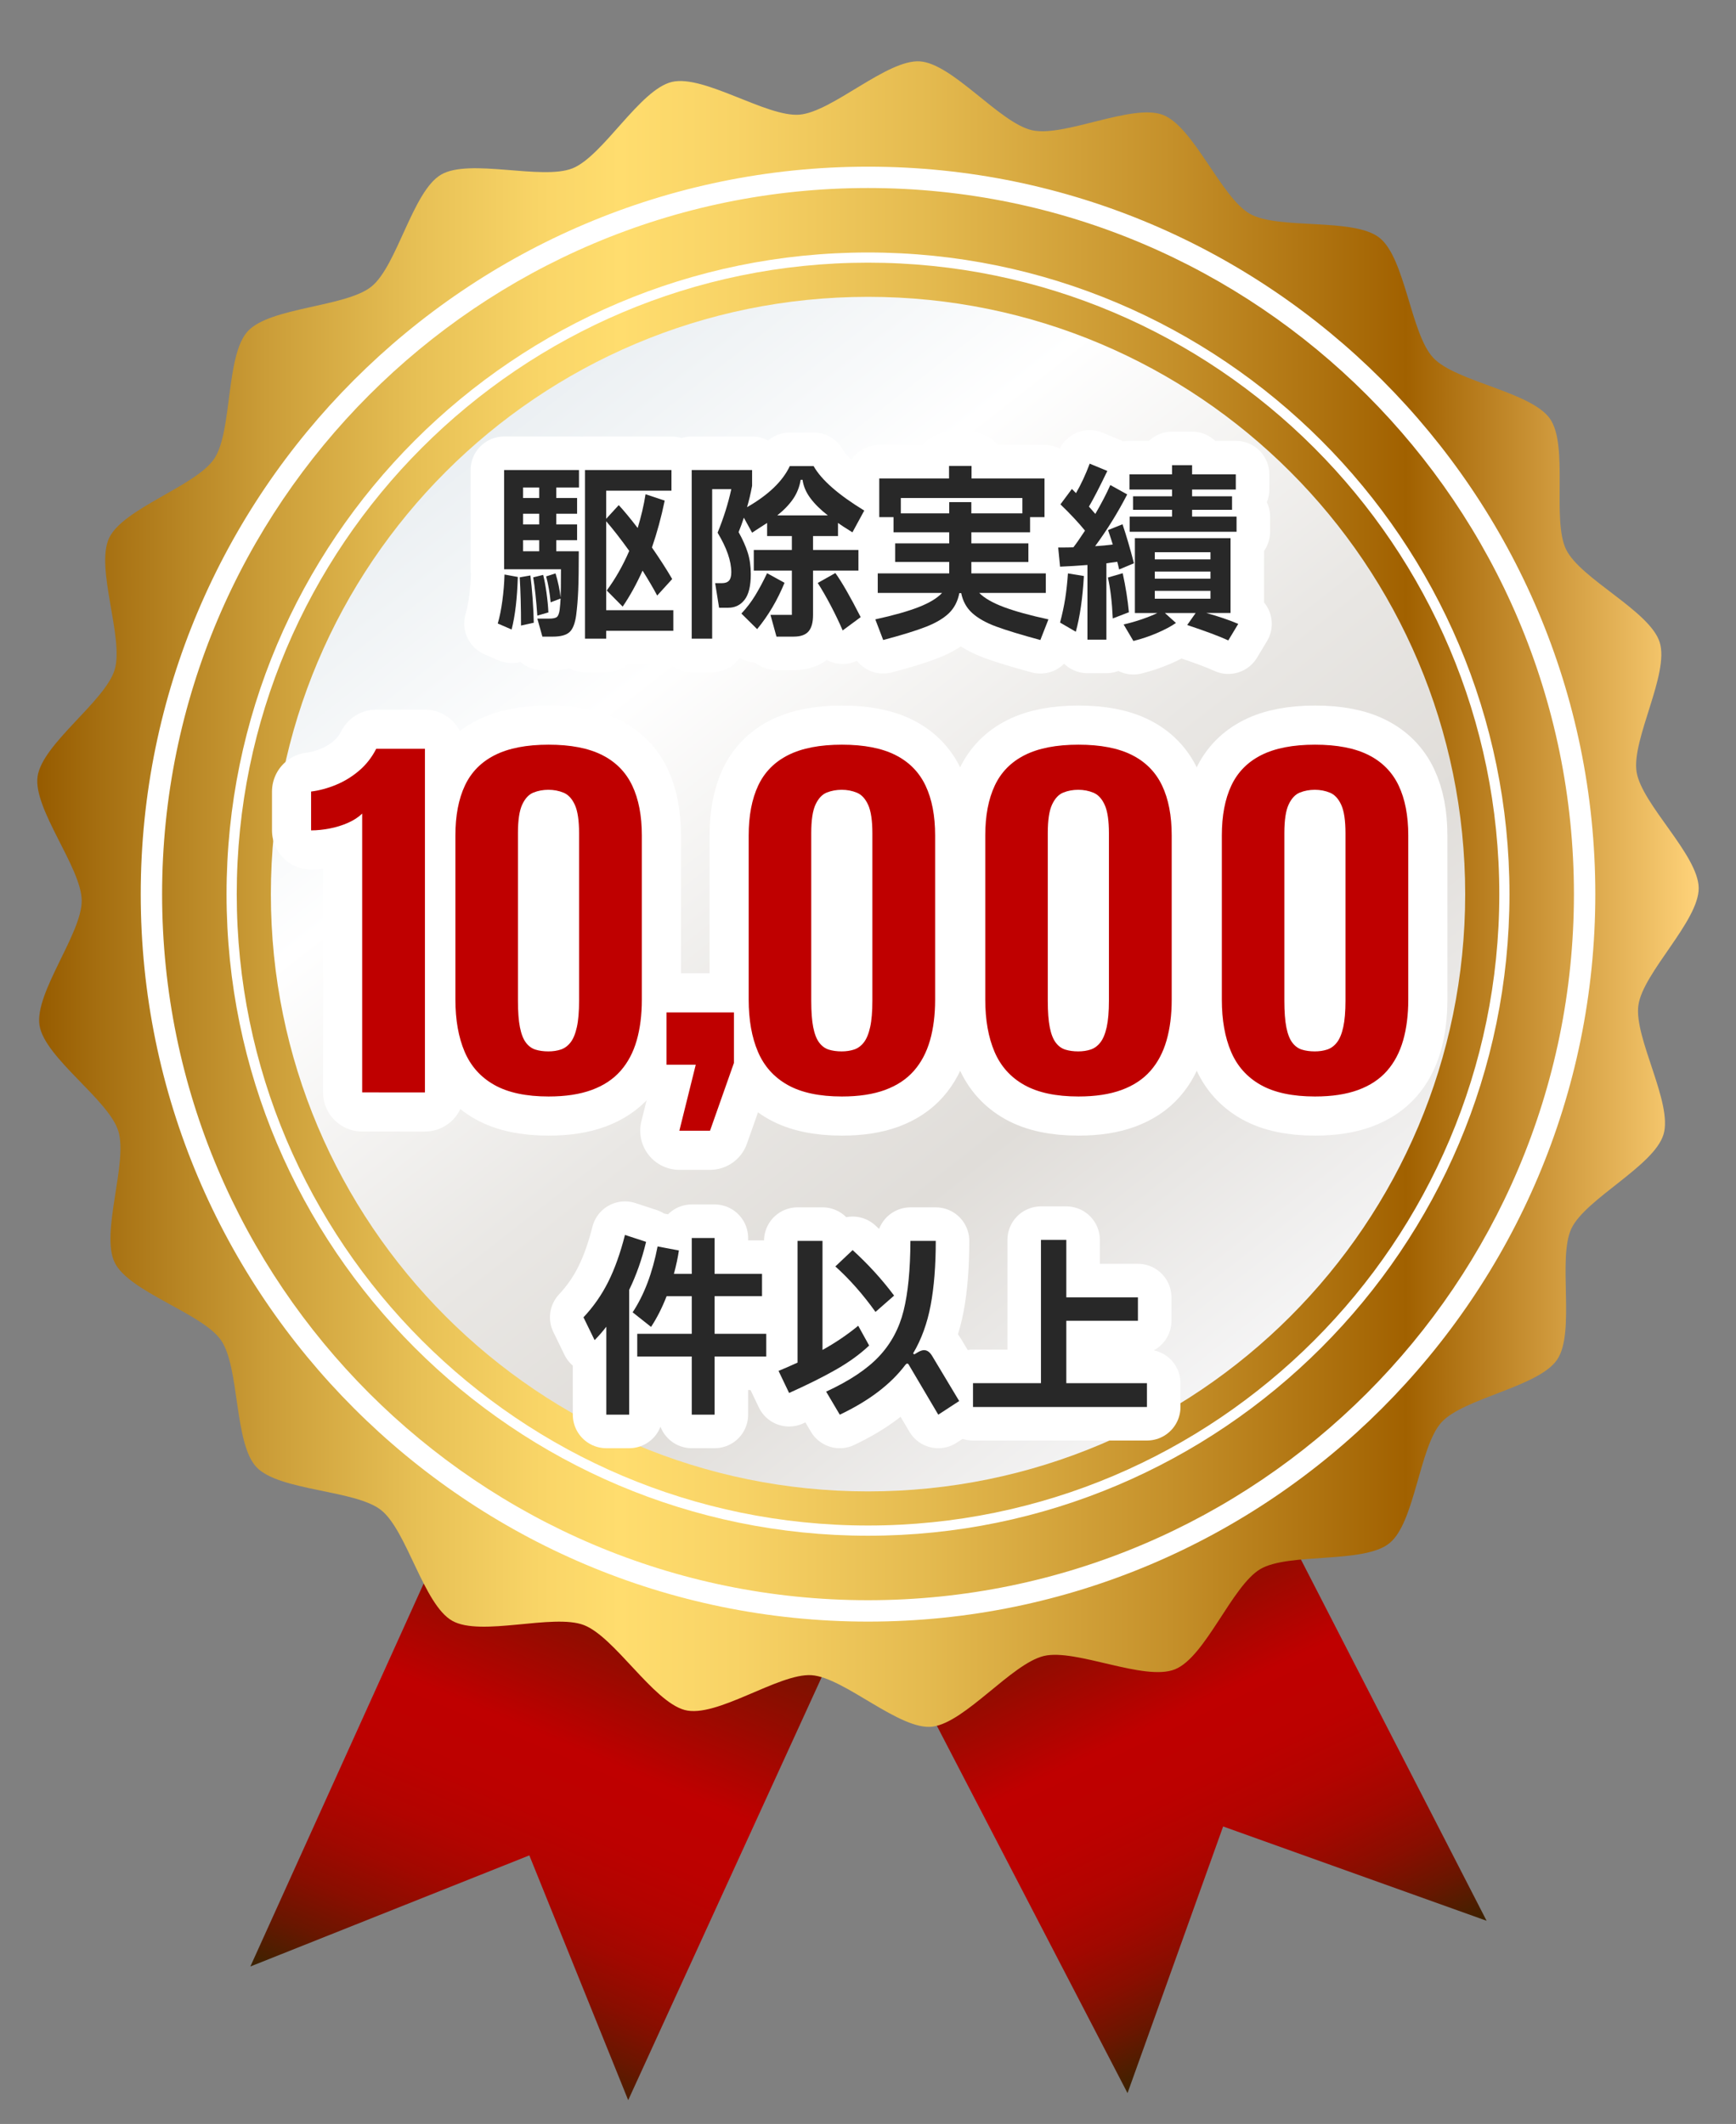 <?xml version="1.0" encoding="utf-8"?>
<!-- Generator: Adobe Illustrator 12.0.0, SVG Export Plug-In . SVG Version: 6.00 Build 51448)  -->
<!DOCTYPE svg PUBLIC "-//W3C//DTD SVG 1.1//EN" "http://www.w3.org/Graphics/SVG/1.1/DTD/svg11.dtd">
<svg  version="1.1" id="レイヤー_1" xmlns="http://www.w3.org/2000/svg" xmlns:xlink="http://www.w3.org/1999/xlink" width="155.333" height="190"
	 viewBox="0 0 155.333 190" overflow="visible" enable-background="new 0 0 155.333 190" xml:space="preserve">
<rect x="0" y="0" width="155.333" height="190" fill="#808080" stroke="none"/>
<g>
	<g>
		
			<linearGradient id="XMLID_5_" gradientUnits="userSpaceOnUse" x1="293.295" y1="81.748" x2="351.065" y2="81.748" gradientTransform="matrix(-0.386 0.922 -0.922 -0.386 250.707 -109.081)">
			<stop  offset="0" style="stop-color:#3B2300"/>
			<stop  offset="0.348" style="stop-color:#960B00"/>
			<stop  offset="0.497" style="stop-color:#BF0000"/>
			<stop  offset="0.604" style="stop-color:#BC0100"/>
			<stop  offset="0.691" style="stop-color:#B20400"/>
			<stop  offset="0.769" style="stop-color:#A10800"/>
			<stop  offset="0.844" style="stop-color:#890E00"/>
			<stop  offset="0.915" style="stop-color:#6A1600"/>
			<stop  offset="0.984" style="stop-color:#452000"/>
			<stop  offset="1" style="stop-color:#3B2300"/>
		</linearGradient>
		<polygon fill="url(#XMLID_5_)" points="79.414,137.155 45.832,124.152 22.401,175.914 47.364,165.975 56.21,187.872 		"/>
		
			<linearGradient id="XMLID_6_" gradientUnits="userSpaceOnUse" x1="151.681" y1="147.596" x2="208.657" y2="147.596" gradientTransform="matrix(0.433 0.901 -0.901 0.433 158.902 -72.063)">
			<stop  offset="0" style="stop-color:#3B2300"/>
			<stop  offset="0.348" style="stop-color:#960B00"/>
			<stop  offset="0.497" style="stop-color:#BF0000"/>
			<stop  offset="0.604" style="stop-color:#BC0100"/>
			<stop  offset="0.691" style="stop-color:#B20400"/>
			<stop  offset="0.769" style="stop-color:#A10800"/>
			<stop  offset="0.844" style="stop-color:#890E00"/>
			<stop  offset="0.915" style="stop-color:#6A1600"/>
			<stop  offset="0.984" style="stop-color:#452000"/>
			<stop  offset="1" style="stop-color:#3B2300"/>
		</linearGradient>
		<polygon fill="url(#XMLID_6_)" points="107.446,122.079 74.626,136.654 100.888,187.241 109.443,163.388 133.017,171.824 		"/>
		<linearGradient id="XMLID_7_" gradientUnits="userSpaceOnUse" x1="3.337" y1="79.983" x2="151.995" y2="79.983">
			<stop  offset="0" style="stop-color:#965B00"/>
			<stop  offset="0.034" style="stop-color:#A46D0F"/>
			<stop  offset="0.138" style="stop-color:#CB9D38"/>
			<stop  offset="0.229" style="stop-color:#E7C055"/>
			<stop  offset="0.303" style="stop-color:#F9D567"/>
			<stop  offset="0.351" style="stop-color:#FFDD6E"/>
			<stop  offset="0.42" style="stop-color:#F8D366"/>
			<stop  offset="0.536" style="stop-color:#E4BA4F"/>
			<stop  offset="0.682" style="stop-color:#C5902A"/>
			<stop  offset="0.824" style="stop-color:#A16100"/>
			<stop  offset="0.957" style="stop-color:#E7B65B"/>
			<stop  offset="1" style="stop-color:#FFD37A"/>
		</linearGradient>
		<path fill="url(#XMLID_7_)" d="M128.985,127.23c-1.988,2.177-2.371,8.97-4.66,10.818c-2.289,1.862-9.012,0.821-11.553,2.314
			c-2.539,1.498-4.906,7.87-7.64,8.968c-2.733,1.102-8.856-1.871-11.723-1.196c-2.866,0.681-7.026,5.922-9.946,6.321
			c-2.917,0.401-7.907-4.4-10.849-4.601c-2.936-0.196-8.528,3.895-11.365,3.11c-2.835-0.787-6.26-6.537-9.01-7.594
			c-2.751-1.05-9.213,1.071-11.777-0.382c-2.562-1.451-4.055-8.094-6.373-9.91c-2.315-1.816-9.119-1.694-11.142-3.835
			c-2.019-2.145-1.49-8.928-3.169-11.352c-1.676-2.418-8.213-4.303-9.514-6.944c-1.296-2.649,1.208-8.974,0.317-11.785
			c-0.889-2.809-6.582-6.533-7.046-9.441c-0.458-2.908,3.8-8.219,3.776-11.161c-0.023-2.948-4.36-8.184-3.948-11.101
			c0.417-2.921,6.052-6.733,6.9-9.557c0.843-2.823-1.757-9.103-0.501-11.771c1.256-2.664,7.766-4.646,9.406-7.094
			c1.641-2.448,1.007-9.222,2.995-11.399c1.985-2.175,8.788-2.153,11.079-4.008c2.29-1.854,3.68-8.515,6.22-10.005
			c2.54-1.494,9.035,0.527,11.769-0.568c2.733-1.1,6.024-7.055,8.894-7.729c2.866-0.675,8.475,3.172,11.411,2.929
			c2.936-0.246,7.839-4.961,10.775-4.767c2.939,0.197,7.168,5.534,10.043,6.162c2.877,0.64,8.952-2.424,11.703-1.374
			c2.749,1.055,5.216,7.398,7.779,8.85c2.561,1.45,9.268,0.315,11.59,2.136c2.314,1.814,2.801,8.604,4.822,10.747
			c2.019,2.148,8.764,3.034,10.445,5.455c1.678,2.421,0.146,9.049,1.439,11.693c1.3,2.643,7.483,5.486,8.371,8.291
			c0.893,2.805-2.527,8.691-2.066,11.602c0.461,2.901,5.534,7.44,5.557,10.389c0.023,2.945-4.977,7.557-5.394,10.476
			c-0.42,2.912,3.094,8.745,2.247,11.562c-0.846,2.825-6.982,5.757-8.243,8.422c-1.257,2.665,0.377,9.261-1.265,11.711
			C137.704,124.064,130.971,125.056,128.985,127.23z"/>
		<linearGradient id="XMLID_8_" gradientUnits="userSpaceOnUse" x1="41.563" y1="33.77" x2="113.338" y2="125.641">
			<stop  offset="0.006" style="stop-color:#E8EDF0"/>
			<stop  offset="0.267" style="stop-color:#FFFFFF"/>
			<stop  offset="0.544" style="stop-color:#E9E7E4"/>
			<stop  offset="0.715" style="stop-color:#E0DDD9"/>
			<stop  offset="1" style="stop-color:#F8F8F9"/>
		</linearGradient>
		<path fill="url(#XMLID_8_)" d="M131.101,79.986c0,29.507-23.922,53.428-53.433,53.428c-29.51,0-53.432-23.921-53.432-53.428
			c0-29.513,23.921-53.432,53.432-53.432C107.179,26.555,131.101,50.474,131.101,79.986z"/>
		<g>
			<path fill="#FFFFFF" d="M77.667,137.38c-31.648,0-57.396-25.745-57.396-57.394c0-31.655,25.748-57.4,57.396-57.4
				c31.649,0,57.397,25.745,57.397,57.4C135.064,111.635,109.316,137.38,77.667,137.38z M77.667,23.497
				c-31.146,0-56.483,25.343-56.483,56.489c0,31.145,25.337,56.479,56.483,56.479s56.486-25.335,56.486-56.479
				C134.153,48.84,108.813,23.497,77.667,23.497z"/>
		</g>
		<g>
			<path fill="#FFFFFF" d="M77.667,145.061c-35.882,0-65.075-29.189-65.075-65.074c0-35.884,29.193-65.077,65.075-65.077
				c35.884,0,65.078,29.193,65.078,65.077C142.745,115.871,113.552,145.061,77.667,145.061z M77.667,16.819
				c-34.827,0-63.162,28.34-63.162,63.167c0,34.826,28.335,63.161,63.162,63.161c34.829,0,63.164-28.335,63.164-63.161
				C140.831,45.159,112.496,16.819,77.667,16.819z"/>
		</g>
	</g>
	<g>
		<g>
			<g>
				<path fill="#BF0000" stroke="#FFFFFF" stroke-width="7" stroke-linecap="round" stroke-linejoin="round" d="M32.406,97.721
					v-24.94c-0.336,0.326-0.762,0.603-1.279,0.83c-0.517,0.227-1.065,0.396-1.645,0.506c-0.58,0.11-1.128,0.166-1.645,0.166v-3.475
					c0.74-0.093,1.484-0.294,2.232-0.603c0.747-0.309,1.435-0.73,2.064-1.266s1.139-1.188,1.53-1.956h4.359v30.738H32.406z"/>
				<path fill="#BF0000" stroke="#FFFFFF" stroke-width="7" stroke-linecap="round" stroke-linejoin="round" d="M49.09,98.087
					c-2.012,0-3.629-0.344-4.852-1.03s-2.11-1.676-2.662-2.969c-0.552-1.292-0.828-2.847-0.828-4.663V74.737
					c0-1.77,0.283-3.257,0.849-4.462c0.565-1.205,1.463-2.116,2.693-2.733s2.829-0.926,4.799-0.926c1.97,0,3.566,0.309,4.789,0.926
					s2.12,1.528,2.693,2.733c0.573,1.205,0.859,2.692,0.859,4.462v14.688c0,1.362-0.154,2.579-0.461,3.65
					c-0.308,1.072-0.79,1.98-1.446,2.724c-0.657,0.746-1.516,1.313-2.578,1.703C51.884,97.892,50.599,98.087,49.09,98.087z
					 M49.069,94.053c0.405,0,0.775-0.055,1.111-0.166c0.335-0.11,0.625-0.323,0.87-0.637s0.433-0.771,0.566-1.371
					s0.199-1.388,0.199-2.367V74.545c0-1.141-0.126-1.988-0.377-2.541c-0.251-0.553-0.587-0.917-1.006-1.091
					s-0.873-0.262-1.362-0.262c-0.475,0-0.918,0.082-1.331,0.245s-0.748,0.518-1.006,1.065c-0.259,0.547-0.388,1.403-0.388,2.567
					v14.984c0,0.99,0.059,1.785,0.178,2.384s0.297,1.057,0.535,1.371c0.237,0.314,0.524,0.524,0.859,0.628
					C48.251,94,48.636,94.053,49.069,94.053z"/>
				<path fill="#BF0000" stroke="#FFFFFF" stroke-width="7" stroke-linecap="round" stroke-linejoin="round" d="M60.787,101.149
					l1.467-5.903h-2.62v-4.681h6.036v4.523l-2.138,6.061H60.787z"/>
				<path fill="#BF0000" stroke="#FFFFFF" stroke-width="7" stroke-linecap="round" stroke-linejoin="round" d="M75.333,98.087
					c-2.012,0-3.629-0.344-4.852-1.03s-2.11-1.676-2.662-2.969c-0.552-1.292-0.828-2.847-0.828-4.663V74.737
					c0-1.77,0.283-3.257,0.849-4.462c0.565-1.205,1.463-2.116,2.693-2.733s2.829-0.926,4.799-0.926c1.97,0,3.566,0.309,4.789,0.926
					s2.12,1.528,2.693,2.733c0.572,1.205,0.859,2.692,0.859,4.462v14.688c0,1.362-0.154,2.579-0.461,3.65
					c-0.309,1.072-0.79,1.98-1.446,2.724c-0.657,0.746-1.517,1.313-2.577,1.703C78.128,97.892,76.842,98.087,75.333,98.087z
					 M75.312,94.053c0.405,0,0.775-0.055,1.111-0.166c0.335-0.11,0.625-0.323,0.87-0.637s0.433-0.771,0.566-1.371
					s0.199-1.388,0.199-2.367V74.545c0-1.141-0.126-1.988-0.377-2.541c-0.251-0.553-0.587-0.917-1.006-1.091
					s-0.873-0.262-1.362-0.262c-0.475,0-0.918,0.082-1.331,0.245s-0.748,0.518-1.006,1.065c-0.259,0.547-0.388,1.403-0.388,2.567
					v14.984c0,0.99,0.059,1.785,0.178,2.384s0.297,1.057,0.535,1.371c0.237,0.314,0.524,0.524,0.859,0.628
					C74.495,94,74.879,94.053,75.312,94.053z"/>
				<path fill="#BF0000" stroke="#FFFFFF" stroke-width="7" stroke-linecap="round" stroke-linejoin="round" d="M96.501,98.087
					c-2.012,0-3.629-0.344-4.852-1.03s-2.11-1.676-2.662-2.969c-0.552-1.292-0.828-2.847-0.828-4.663V74.737
					c0-1.77,0.283-3.257,0.85-4.462c0.564-1.205,1.463-2.116,2.692-2.733s2.829-0.926,4.8-0.926c1.969,0,3.565,0.309,4.788,0.926
					s2.12,1.528,2.693,2.733s0.859,2.692,0.859,4.462v14.688c0,1.362-0.153,2.579-0.462,3.65c-0.307,1.072-0.789,1.98-1.445,2.724
					c-0.656,0.746-1.516,1.313-2.578,1.703C99.295,97.892,98.009,98.087,96.501,98.087z M96.479,94.053
					c0.405,0,0.775-0.055,1.111-0.166c0.334-0.11,0.625-0.323,0.869-0.637s0.434-0.771,0.566-1.371s0.199-1.388,0.199-2.367V74.545
					c0-1.141-0.127-1.988-0.378-2.541c-0.251-0.553-0.587-0.917-1.006-1.091s-0.873-0.262-1.362-0.262
					c-0.475,0-0.918,0.082-1.33,0.245s-0.748,0.518-1.006,1.065c-0.26,0.547-0.389,1.403-0.389,2.567v14.984
					c0,0.99,0.06,1.785,0.178,2.384c0.119,0.6,0.297,1.057,0.535,1.371c0.237,0.314,0.523,0.524,0.859,0.628
					C95.662,94,96.046,94.053,96.479,94.053z"/>
				<path fill="#BF0000" stroke="#FFFFFF" stroke-width="7" stroke-linecap="round" stroke-linejoin="round" d="M117.667,98.087
					c-2.012,0-3.629-0.344-4.852-1.03s-2.109-1.676-2.661-2.969c-0.552-1.292-0.827-2.847-0.827-4.663V74.737
					c0-1.77,0.282-3.257,0.848-4.462c0.566-1.205,1.464-2.116,2.693-2.733s2.829-0.926,4.799-0.926c1.971,0,3.566,0.309,4.789,0.926
					s2.12,1.528,2.693,2.733c0.572,1.205,0.859,2.692,0.859,4.462v14.688c0,1.362-0.154,2.579-0.461,3.65
					c-0.309,1.072-0.79,1.98-1.446,2.724c-0.657,0.746-1.517,1.313-2.577,1.703C120.462,97.892,119.177,98.087,117.667,98.087z
					 M117.646,94.053c0.405,0,0.775-0.055,1.11-0.166c0.336-0.11,0.625-0.323,0.87-0.637s0.433-0.771,0.565-1.371
					s0.199-1.388,0.199-2.367V74.545c0-1.141-0.125-1.988-0.377-2.541c-0.252-0.553-0.587-0.917-1.006-1.091
					s-0.873-0.262-1.362-0.262c-0.476,0-0.919,0.082-1.331,0.245s-0.747,0.518-1.006,1.065c-0.258,0.547-0.387,1.403-0.387,2.567
					v14.984c0,0.99,0.059,1.785,0.178,2.384c0.118,0.6,0.297,1.057,0.534,1.371s0.524,0.524,0.859,0.628
					C116.829,94,117.214,94.053,117.646,94.053z"/>
			</g>
		</g>
	</g>
	<g>
		<g>
			<g>
				<path fill="#BF0000" d="M32.406,97.721v-24.94c-0.336,0.326-0.762,0.603-1.279,0.83c-0.517,0.227-1.065,0.396-1.645,0.506
					c-0.58,0.11-1.128,0.166-1.645,0.166v-3.475c0.74-0.093,1.484-0.294,2.232-0.603c0.747-0.309,1.435-0.73,2.064-1.266
					s1.139-1.188,1.53-1.956h4.359v30.738H32.406z"/>
				<path fill="#BF0000" d="M49.09,98.087c-2.012,0-3.629-0.344-4.852-1.03s-2.11-1.676-2.662-2.969
					c-0.552-1.292-0.828-2.847-0.828-4.663V74.737c0-1.77,0.283-3.257,0.849-4.462c0.565-1.205,1.463-2.116,2.693-2.733
					s2.829-0.926,4.799-0.926c1.97,0,3.566,0.309,4.789,0.926s2.12,1.528,2.693,2.733c0.573,1.205,0.859,2.692,0.859,4.462v14.688
					c0,1.362-0.154,2.579-0.461,3.65c-0.308,1.072-0.79,1.98-1.446,2.724c-0.657,0.746-1.516,1.313-2.578,1.703
					C51.884,97.892,50.599,98.087,49.09,98.087z M49.069,94.053c0.405,0,0.775-0.055,1.111-0.166c0.335-0.11,0.625-0.323,0.87-0.637
					s0.433-0.771,0.566-1.371s0.199-1.388,0.199-2.367V74.545c0-1.141-0.126-1.988-0.377-2.541
					c-0.251-0.553-0.587-0.917-1.006-1.091s-0.873-0.262-1.362-0.262c-0.475,0-0.918,0.082-1.331,0.245s-0.748,0.518-1.006,1.065
					c-0.259,0.547-0.388,1.403-0.388,2.567v14.984c0,0.99,0.059,1.785,0.178,2.384s0.297,1.057,0.535,1.371
					c0.237,0.314,0.524,0.524,0.859,0.628C48.251,94,48.636,94.053,49.069,94.053z"/>
				<path fill="#BF0000" d="M60.787,101.149l1.467-5.903h-2.62v-4.681h6.036v4.523l-2.138,6.061H60.787z"/>
				<path fill="#BF0000" d="M75.333,98.087c-2.012,0-3.629-0.344-4.852-1.03s-2.11-1.676-2.662-2.969
					c-0.552-1.292-0.828-2.847-0.828-4.663V74.737c0-1.77,0.283-3.257,0.849-4.462c0.565-1.205,1.463-2.116,2.693-2.733
					s2.829-0.926,4.799-0.926c1.97,0,3.566,0.309,4.789,0.926s2.12,1.528,2.693,2.733c0.572,1.205,0.859,2.692,0.859,4.462v14.688
					c0,1.362-0.154,2.579-0.461,3.65c-0.309,1.072-0.79,1.98-1.446,2.724c-0.657,0.746-1.517,1.313-2.577,1.703
					C78.128,97.892,76.842,98.087,75.333,98.087z M75.312,94.053c0.405,0,0.775-0.055,1.111-0.166
					c0.335-0.11,0.625-0.323,0.87-0.637s0.433-0.771,0.566-1.371s0.199-1.388,0.199-2.367V74.545c0-1.141-0.126-1.988-0.377-2.541
					c-0.251-0.553-0.587-0.917-1.006-1.091s-0.873-0.262-1.362-0.262c-0.475,0-0.918,0.082-1.331,0.245s-0.748,0.518-1.006,1.065
					c-0.259,0.547-0.388,1.403-0.388,2.567v14.984c0,0.99,0.059,1.785,0.178,2.384s0.297,1.057,0.535,1.371
					c0.237,0.314,0.524,0.524,0.859,0.628C74.495,94,74.879,94.053,75.312,94.053z"/>
				<path fill="#BF0000" d="M96.501,98.087c-2.012,0-3.629-0.344-4.852-1.03s-2.11-1.676-2.662-2.969
					c-0.552-1.292-0.828-2.847-0.828-4.663V74.737c0-1.77,0.283-3.257,0.85-4.462c0.564-1.205,1.463-2.116,2.692-2.733
					s2.829-0.926,4.8-0.926c1.969,0,3.565,0.309,4.788,0.926s2.12,1.528,2.693,2.733s0.859,2.692,0.859,4.462v14.688
					c0,1.362-0.153,2.579-0.462,3.65c-0.307,1.072-0.789,1.98-1.445,2.724c-0.656,0.746-1.516,1.313-2.578,1.703
					C99.295,97.892,98.009,98.087,96.501,98.087z M96.479,94.053c0.405,0,0.775-0.055,1.111-0.166
					c0.334-0.11,0.625-0.323,0.869-0.637s0.434-0.771,0.566-1.371s0.199-1.388,0.199-2.367V74.545c0-1.141-0.127-1.988-0.378-2.541
					c-0.251-0.553-0.587-0.917-1.006-1.091s-0.873-0.262-1.362-0.262c-0.475,0-0.918,0.082-1.33,0.245s-0.748,0.518-1.006,1.065
					c-0.26,0.547-0.389,1.403-0.389,2.567v14.984c0,0.99,0.06,1.785,0.178,2.384c0.119,0.6,0.297,1.057,0.535,1.371
					c0.237,0.314,0.523,0.524,0.859,0.628C95.662,94,96.046,94.053,96.479,94.053z"/>
				<path fill="#BF0000" d="M117.667,98.087c-2.012,0-3.629-0.344-4.852-1.03s-2.109-1.676-2.661-2.969
					c-0.552-1.292-0.827-2.847-0.827-4.663V74.737c0-1.77,0.282-3.257,0.848-4.462c0.566-1.205,1.464-2.116,2.693-2.733
					s2.829-0.926,4.799-0.926c1.971,0,3.566,0.309,4.789,0.926s2.12,1.528,2.693,2.733c0.572,1.205,0.859,2.692,0.859,4.462v14.688
					c0,1.362-0.154,2.579-0.461,3.65c-0.309,1.072-0.79,1.98-1.446,2.724c-0.657,0.746-1.517,1.313-2.577,1.703
					C120.462,97.892,119.177,98.087,117.667,98.087z M117.646,94.053c0.405,0,0.775-0.055,1.11-0.166
					c0.336-0.11,0.625-0.323,0.87-0.637s0.433-0.771,0.565-1.371s0.199-1.388,0.199-2.367V74.545c0-1.141-0.125-1.988-0.377-2.541
					c-0.252-0.553-0.587-0.917-1.006-1.091s-0.873-0.262-1.362-0.262c-0.476,0-0.919,0.082-1.331,0.245s-0.747,0.518-1.006,1.065
					c-0.258,0.547-0.387,1.403-0.387,2.567v14.984c0,0.99,0.059,1.785,0.178,2.384c0.118,0.6,0.297,1.057,0.534,1.371
					s0.524,0.524,0.859,0.628C116.829,94,117.214,94.053,117.646,94.053z"/>
			</g>
		</g>
	</g>
	<g>
		<g>
			<path fill="#FFFFFF" stroke="#FFFFFF" stroke-width="6" stroke-linecap="round" stroke-linejoin="round" d="M57.809,111.09
				c-0.367,1.546-0.871,2.978-1.512,4.295v11.165h-2.044v-7.867c-0.32,0.412-0.67,0.813-1.048,1.202l-0.996-2.044
				c0.894-0.95,1.632-2.01,2.216-3.178s1.082-2.565,1.495-4.191L57.809,111.09z M68.562,119.318v2.027h-4.621v5.204h-2.044v-5.204
				h-4.878v-2.027h4.878v-3.367h-2.25c-0.401,1.031-0.865,1.947-1.392,2.748l-1.649-1.305c1.031-1.558,1.775-3.521,2.233-5.893
				l1.907,0.361c-0.092,0.629-0.241,1.328-0.447,2.096h1.598v-3.213h2.044v3.213h4.243v1.992h-4.243v3.367H68.562z"/>
			<path fill="#FFFFFF" stroke="#FFFFFF" stroke-width="6" stroke-linecap="round" stroke-linejoin="round" d="M77.77,120.366
				c-0.824,0.778-1.821,1.5-2.989,2.164c-1.168,0.664-2.56,1.357-4.174,2.079l-0.945-1.976c0.378-0.149,0.945-0.396,1.701-0.739
				v-10.891h2.233v9.757c1.156-0.641,2.221-1.362,3.195-2.164L77.77,120.366z M85.826,125.33l-1.872,1.22l-2.629-4.449
				c-0.034-0.08-0.086-0.12-0.154-0.12c-0.046,0-0.098,0.035-0.154,0.104c-1.306,1.74-3.264,3.229-5.875,4.466l-1.22-2.062
				c2.084-0.961,3.662-2.012,4.732-3.152c1.071-1.139,1.804-2.502,2.198-4.088c0.396-1.586,0.599-3.667,0.61-6.244h2.268
				c0,2.211-0.151,4.126-0.455,5.746c-0.304,1.621-0.827,3.061-1.572,4.32l0.104,0.086l0.378-0.224
				c0.194-0.103,0.36-0.154,0.498-0.154c0.274,0,0.516,0.172,0.722,0.515L85.826,125.33z M78.337,117.359
				c-1.111-1.557-2.308-2.914-3.591-4.07l1.546-1.461c1.397,1.271,2.634,2.629,3.71,4.071L78.337,117.359z"/>
			<path fill="#FFFFFF" stroke="#FFFFFF" stroke-width="6" stroke-linecap="round" stroke-linejoin="round" d="M102.626,125.863
				H87.062v-2.131h6.081v-12.814h2.268v5.137h6.407v2.096h-6.407v5.582h7.215V125.863z"/>
		</g>
	</g>
	<g>
		<g>
			<path fill="#FFFFFF" stroke="#FFFFFF" stroke-width="6" stroke-linecap="round" stroke-linejoin="round" d="M44.538,55.776
				c0.168-0.57,0.305-1.248,0.411-2.031s0.171-1.566,0.193-2.35l1.191,0.219c-0.056,1.902-0.24,3.468-0.554,4.699L44.538,55.776z
				 M45.109,50.926v-8.878h6.696v1.561h-2.031v0.94h1.863v1.409h-1.863v0.957h1.863v1.41h-1.863v0.99h2.014
				c0,1.511-0.017,2.672-0.05,3.482c-0.034,0.812-0.096,1.559-0.185,2.241c-0.101,0.739-0.3,1.242-0.596,1.51
				s-0.792,0.403-1.485,0.403h-0.94l-0.453-1.611h1.058c0.347,0,0.579-0.051,0.696-0.151c0.118-0.101,0.199-0.313,0.244-0.638
				c0.044-0.392,0.073-0.727,0.083-1.007l-0.889,0.336c-0.079-0.839-0.212-1.611-0.403-2.316l0.839-0.269
				c0.224,0.738,0.375,1.455,0.453,2.148c0.022-0.381,0.034-1.22,0.034-2.518H45.109z M47.458,51.479
				c0.078,0.604,0.145,1.304,0.202,2.098c0.056,0.794,0.089,1.504,0.101,2.131l-1.142,0.251c0-1.656-0.039-3.093-0.117-4.313
				L47.458,51.479z M48.247,43.609h-1.443v0.94h1.443V43.609z M48.247,45.958h-1.443v0.957h1.443V45.958z M48.247,48.325h-1.443
				v0.99h1.443V48.325z M48.079,55.071c-0.101-1.41-0.224-2.551-0.369-3.424l0.89-0.218c0.112,0.436,0.213,0.976,0.302,1.619
				s0.145,1.223,0.167,1.737L48.079,55.071z M60.247,54.584v1.846h-6.008v0.705h-1.896V42.048h7.737v1.846h-5.841v2.517l1.125-1.225
				c0.458,0.492,1.023,1.175,1.694,2.047c0.313-1.029,0.549-2.036,0.705-3.021l1.712,0.57c-0.302,1.466-0.683,2.864-1.141,4.196
				c0.727,1.052,1.332,1.992,1.812,2.82l-1.343,1.477c-0.325-0.615-0.761-1.359-1.309-2.232c-0.537,1.197-1.13,2.271-1.779,3.222
				l-1.426-1.443c0.771-1.041,1.443-2.221,2.014-3.541c-0.772-1.074-1.46-1.958-2.064-2.651v7.955H60.247z"/>
			<path fill="#FFFFFF" stroke="#FFFFFF" stroke-width="6" stroke-linecap="round" stroke-linejoin="round" d="M76.811,51.043
				h-4.062v3.977c0,0.66-0.134,1.147-0.402,1.46c-0.269,0.313-0.711,0.47-1.326,0.47h-1.544l-0.537-1.947h1.914v-3.96h-3.407v-1.846
				h3.407v-1.242h-2.215V46.78c-0.638,0.414-0.984,0.638-1.041,0.672l-0.302,0.201l-0.738-1.343c-0.123,0.392-0.28,0.823-0.47,1.292
				c0.369,0.66,0.643,1.275,0.822,1.846c0.179,0.57,0.269,1.208,0.269,1.913c0,1.052-0.185,1.815-0.554,2.291
				s-0.856,0.713-1.46,0.713h-0.823l-0.352-2.198h0.604c0.291,0,0.503-0.076,0.638-0.227c0.134-0.151,0.202-0.4,0.202-0.747
				c0-1.007-0.409-2.187-1.226-3.541c0.537-1.309,0.945-2.607,1.226-3.894h-1.712v13.375h-1.83V42.048h5.404v1.41
				c-0.134,0.716-0.285,1.354-0.453,1.913c1.913-1.097,3.188-2.321,3.827-3.676H72.8c0.693,1.231,2.204,2.557,4.531,3.978
				l-1.058,1.947c-0.648-0.403-1.08-0.682-1.292-0.839v1.175h-2.232v1.242h4.062V51.043z M70.198,52.134
				c-0.638,1.555-1.454,2.937-2.45,4.145l-1.409-1.393c0.48-0.515,0.897-1.063,1.25-1.645c0.353-0.582,0.702-1.236,1.049-1.964
				L70.198,52.134z M71.642,42.921c-0.101,0.626-0.324,1.194-0.671,1.703c-0.347,0.509-0.823,1.004-1.427,1.485h4.531
				c-0.66-0.515-1.184-1.032-1.569-1.552s-0.618-1.066-0.696-1.636H71.642z M74.746,51.262c0.582,0.806,1.337,2.12,2.266,3.943
				l-1.611,1.192c-0.302-0.705-0.655-1.44-1.057-2.207c-0.403-0.767-0.794-1.446-1.175-2.04L74.746,51.262z"/>
			<path fill="#FFFFFF" stroke="#FFFFFF" stroke-width="6" stroke-linecap="round" stroke-linejoin="round" d="M87.618,53.041
				c0.47,0.47,1.205,0.892,2.207,1.267s2.33,0.741,3.986,1.099l-0.723,1.846c-1.733-0.47-3.054-0.873-3.96-1.208
				s-1.616-0.736-2.132-1.2c-0.514-0.465-0.844-1.061-0.99-1.788H85.84c-0.146,0.739-0.456,1.337-0.932,1.796
				s-1.152,0.862-2.03,1.208c-0.879,0.347-2.162,0.744-3.852,1.191l-0.705-1.846c1.633-0.358,2.928-0.724,3.885-1.099
				s1.653-0.797,2.09-1.267h-5.757v-1.746h6.395v-1.023H80.1V48.61h4.834v-0.99h-4.984v-1.359h-1.276v-3.458h6.244v-1.125h2.014
				v1.125h6.528v3.458h-1.292v1.359h-5.254v0.99h5.103v1.662h-5.103v1.023h6.663v1.746H87.618z M80.604,44.549v1.376h4.33v-1.007
				h1.979v1.007h4.565v-1.376H80.604z"/>
			<path fill="#FFFFFF" stroke="#FFFFFF" stroke-width="6" stroke-linecap="round" stroke-linejoin="round" d="M98.997,50.389v6.831
				h-1.695V50.54c-0.816,0.067-1.634,0.117-2.45,0.151l-0.168-1.712c0.604,0,1.058-0.005,1.359-0.017
				c0.269-0.347,0.615-0.845,1.04-1.494c-0.593-0.727-1.325-1.51-2.198-2.35l1.024-1.376l0.369,0.369
				c0.458-0.794,0.867-1.673,1.225-2.635l1.578,0.654c-0.672,1.398-1.22,2.462-1.645,3.188l0.57,0.655
				c0.559-0.962,1.007-1.824,1.342-2.584l1.511,0.839c-0.828,1.611-1.784,3.155-2.87,4.632c0.549-0.033,1.074-0.083,1.578-0.15
				c-0.057-0.202-0.196-0.632-0.42-1.292l1.293-0.52c0.346,1.029,0.688,2.192,1.023,3.49l-1.326,0.554
				c-0.078-0.347-0.134-0.576-0.168-0.688L98.997,50.389z M94.852,55.692c0.201-0.761,0.354-1.48,0.462-2.157
				c0.105-0.677,0.187-1.423,0.243-2.241l1.427,0.235c-0.112,1.98-0.354,3.642-0.723,4.984L94.852,55.692z M100.457,51.278
				c0.269,1.242,0.453,2.405,0.554,3.491l-1.443,0.554c-0.067-1.465-0.213-2.685-0.437-3.659L100.457,51.278z M107.941,54.836
				c1.119,0.313,2.07,0.638,2.854,0.974l-0.89,1.477c-0.806-0.369-2.031-0.828-3.676-1.376l0.756-1.074h-2.752l0.989,0.89
				c-0.437,0.302-0.999,0.602-1.687,0.898s-1.396,0.534-2.123,0.713l-0.872-1.477c0.548-0.123,1.096-0.28,1.645-0.47
				c0.548-0.19,1.007-0.375,1.376-0.554h-2.014V48.14h8.559v6.696H107.941z M101.38,44.397h3.49v-0.604h-3.809v-1.359h3.809v-0.823
				h1.796v0.823h3.91v1.359h-3.91v0.604h3.575v1.208h-3.575v0.604h3.978v1.359h-9.566V46.21h3.793v-0.604h-3.49V44.397z
				 M108.311,49.398h-4.983v0.638h4.983V49.398z M108.311,51.127h-4.983v0.638h4.983V51.127z M108.311,52.855h-4.983v0.705h4.983
				V52.855z"/>
		</g>
	</g>
	<g>
		<g>
			<path fill="#282828" d="M57.809,111.09c-0.367,1.546-0.871,2.978-1.512,4.295v11.165h-2.044v-7.867
				c-0.32,0.412-0.67,0.813-1.048,1.202l-0.996-2.044c0.894-0.95,1.632-2.01,2.216-3.178s1.082-2.565,1.495-4.191L57.809,111.09z
				 M68.562,119.318v2.027h-4.621v5.204h-2.044v-5.204h-4.878v-2.027h4.878v-3.367h-2.25c-0.401,1.031-0.865,1.947-1.392,2.748
				l-1.649-1.305c1.031-1.558,1.775-3.521,2.233-5.893l1.907,0.361c-0.092,0.629-0.241,1.328-0.447,2.096h1.598v-3.213h2.044v3.213
				h4.243v1.992h-4.243v3.367H68.562z"/>
			<path fill="#282828" d="M77.77,120.366c-0.824,0.778-1.821,1.5-2.989,2.164c-1.168,0.664-2.56,1.357-4.174,2.079l-0.945-1.976
				c0.378-0.149,0.945-0.396,1.701-0.739v-10.891h2.233v9.757c1.156-0.641,2.221-1.362,3.195-2.164L77.77,120.366z M85.826,125.33
				l-1.872,1.22l-2.629-4.449c-0.034-0.08-0.086-0.12-0.154-0.12c-0.046,0-0.098,0.035-0.154,0.104
				c-1.306,1.74-3.264,3.229-5.875,4.466l-1.22-2.062c2.084-0.961,3.662-2.012,4.732-3.152c1.071-1.139,1.804-2.502,2.198-4.088
				c0.396-1.586,0.599-3.667,0.61-6.244h2.268c0,2.211-0.151,4.126-0.455,5.746c-0.304,1.621-0.827,3.061-1.572,4.32l0.104,0.086
				l0.378-0.224c0.194-0.103,0.36-0.154,0.498-0.154c0.274,0,0.516,0.172,0.722,0.515L85.826,125.33z M78.337,117.359
				c-1.111-1.557-2.308-2.914-3.591-4.07l1.546-1.461c1.397,1.271,2.634,2.629,3.71,4.071L78.337,117.359z"/>
			<path fill="#282828" d="M102.626,125.863H87.062v-2.131h6.081v-12.814h2.268v5.137h6.407v2.096h-6.407v5.582h7.215V125.863z"/>
		</g>
	</g>
	<g>
		<g>
			<path fill="#282828" d="M44.538,55.776c0.168-0.57,0.305-1.248,0.411-2.031s0.171-1.566,0.193-2.35l1.191,0.219
				c-0.056,1.902-0.24,3.468-0.554,4.699L44.538,55.776z M45.109,50.926v-8.878h6.696v1.561h-2.031v0.94h1.863v1.409h-1.863v0.957
				h1.863v1.41h-1.863v0.99h2.014c0,1.511-0.017,2.672-0.05,3.482c-0.034,0.812-0.096,1.559-0.185,2.241
				c-0.101,0.739-0.3,1.242-0.596,1.51s-0.792,0.403-1.485,0.403h-0.94l-0.453-1.611h1.058c0.347,0,0.579-0.051,0.696-0.151
				c0.118-0.101,0.199-0.313,0.244-0.638c0.044-0.392,0.073-0.727,0.083-1.007l-0.889,0.336c-0.079-0.839-0.212-1.611-0.403-2.316
				l0.839-0.269c0.224,0.738,0.375,1.455,0.453,2.148c0.022-0.381,0.034-1.22,0.034-2.518H45.109z M47.458,51.479
				c0.078,0.604,0.145,1.304,0.202,2.098c0.056,0.794,0.089,1.504,0.101,2.131l-1.142,0.251c0-1.656-0.039-3.093-0.117-4.313
				L47.458,51.479z M48.247,43.609h-1.443v0.94h1.443V43.609z M48.247,45.958h-1.443v0.957h1.443V45.958z M48.247,48.325h-1.443
				v0.99h1.443V48.325z M48.079,55.071c-0.101-1.41-0.224-2.551-0.369-3.424l0.89-0.218c0.112,0.436,0.213,0.976,0.302,1.619
				s0.145,1.223,0.167,1.737L48.079,55.071z M60.247,54.584v1.846h-6.008v0.705h-1.896V42.048h7.737v1.846h-5.841v2.517l1.125-1.225
				c0.458,0.492,1.023,1.175,1.694,2.047c0.313-1.029,0.549-2.036,0.705-3.021l1.712,0.57c-0.302,1.466-0.683,2.864-1.141,4.196
				c0.727,1.052,1.332,1.992,1.812,2.82l-1.343,1.477c-0.325-0.615-0.761-1.359-1.309-2.232c-0.537,1.197-1.13,2.271-1.779,3.222
				l-1.426-1.443c0.771-1.041,1.443-2.221,2.014-3.541c-0.772-1.074-1.46-1.958-2.064-2.651v7.955H60.247z"/>
			<path fill="#282828" d="M76.811,51.043h-4.062v3.977c0,0.66-0.134,1.147-0.402,1.46c-0.269,0.313-0.711,0.47-1.326,0.47h-1.544
				l-0.537-1.947h1.914v-3.96h-3.407v-1.846h3.407v-1.242h-2.215V46.78c-0.638,0.414-0.984,0.638-1.041,0.672l-0.302,0.201
				l-0.738-1.343c-0.123,0.392-0.28,0.823-0.47,1.292c0.369,0.66,0.643,1.275,0.822,1.846c0.179,0.57,0.269,1.208,0.269,1.913
				c0,1.052-0.185,1.815-0.554,2.291s-0.856,0.713-1.46,0.713h-0.823l-0.352-2.198h0.604c0.291,0,0.503-0.076,0.638-0.227
				c0.134-0.151,0.202-0.4,0.202-0.747c0-1.007-0.409-2.187-1.226-3.541c0.537-1.309,0.945-2.607,1.226-3.894h-1.712v13.375h-1.83
				V42.048h5.404v1.41c-0.134,0.716-0.285,1.354-0.453,1.913c1.913-1.097,3.188-2.321,3.827-3.676H72.8
				c0.693,1.231,2.204,2.557,4.531,3.978l-1.058,1.947c-0.648-0.403-1.08-0.682-1.292-0.839v1.175h-2.232v1.242h4.062V51.043z
				 M70.198,52.134c-0.638,1.555-1.454,2.937-2.45,4.145l-1.409-1.393c0.48-0.515,0.897-1.063,1.25-1.645
				c0.353-0.582,0.702-1.236,1.049-1.964L70.198,52.134z M71.642,42.921c-0.101,0.626-0.324,1.194-0.671,1.703
				c-0.347,0.509-0.823,1.004-1.427,1.485h4.531c-0.66-0.515-1.184-1.032-1.569-1.552s-0.618-1.066-0.696-1.636H71.642z
				 M74.746,51.262c0.582,0.806,1.337,2.12,2.266,3.943l-1.611,1.192c-0.302-0.705-0.655-1.44-1.057-2.207
				c-0.403-0.767-0.794-1.446-1.175-2.04L74.746,51.262z"/>
			<path fill="#282828" d="M87.618,53.041c0.47,0.47,1.205,0.892,2.207,1.267s2.33,0.741,3.986,1.099l-0.723,1.846
				c-1.733-0.47-3.054-0.873-3.96-1.208s-1.616-0.736-2.132-1.2c-0.514-0.465-0.844-1.061-0.99-1.788H85.84
				c-0.146,0.739-0.456,1.337-0.932,1.796s-1.152,0.862-2.03,1.208c-0.879,0.347-2.162,0.744-3.852,1.191l-0.705-1.846
				c1.633-0.358,2.928-0.724,3.885-1.099s1.653-0.797,2.09-1.267h-5.757v-1.746h6.395v-1.023H80.1V48.61h4.834v-0.99h-4.984v-1.359
				h-1.276v-3.458h6.244v-1.125h2.014v1.125h6.528v3.458h-1.292v1.359h-5.254v0.99h5.103v1.662h-5.103v1.023h6.663v1.746H87.618z
				 M80.604,44.549v1.376h4.33v-1.007h1.979v1.007h4.565v-1.376H80.604z"/>
			<path fill="#282828" d="M98.997,50.389v6.831h-1.695V50.54c-0.816,0.067-1.634,0.117-2.45,0.151l-0.168-1.712
				c0.604,0,1.058-0.005,1.359-0.017c0.269-0.347,0.615-0.845,1.04-1.494c-0.593-0.727-1.325-1.51-2.198-2.35l1.024-1.376
				l0.369,0.369c0.458-0.794,0.867-1.673,1.225-2.635l1.578,0.654c-0.672,1.398-1.22,2.462-1.645,3.188l0.57,0.655
				c0.559-0.962,1.007-1.824,1.342-2.584l1.511,0.839c-0.828,1.611-1.784,3.155-2.87,4.632c0.549-0.033,1.074-0.083,1.578-0.15
				c-0.057-0.202-0.196-0.632-0.42-1.292l1.293-0.52c0.346,1.029,0.688,2.192,1.023,3.49l-1.326,0.554
				c-0.078-0.347-0.134-0.576-0.168-0.688L98.997,50.389z M94.852,55.692c0.201-0.761,0.354-1.48,0.462-2.157
				c0.105-0.677,0.187-1.423,0.243-2.241l1.427,0.235c-0.112,1.98-0.354,3.642-0.723,4.984L94.852,55.692z M100.457,51.278
				c0.269,1.242,0.453,2.405,0.554,3.491l-1.443,0.554c-0.067-1.465-0.213-2.685-0.437-3.659L100.457,51.278z M107.941,54.836
				c1.119,0.313,2.07,0.638,2.854,0.974l-0.89,1.477c-0.806-0.369-2.031-0.828-3.676-1.376l0.756-1.074h-2.752l0.989,0.89
				c-0.437,0.302-0.999,0.602-1.687,0.898s-1.396,0.534-2.123,0.713l-0.872-1.477c0.548-0.123,1.096-0.28,1.645-0.47
				c0.548-0.19,1.007-0.375,1.376-0.554h-2.014V48.14h8.559v6.696H107.941z M101.38,44.397h3.49v-0.604h-3.809v-1.359h3.809v-0.823
				h1.796v0.823h3.91v1.359h-3.91v0.604h3.575v1.208h-3.575v0.604h3.978v1.359h-9.566V46.21h3.793v-0.604h-3.49V44.397z
				 M108.311,49.398h-4.983v0.638h4.983V49.398z M108.311,51.127h-4.983v0.638h4.983V51.127z M108.311,52.855h-4.983v0.705h4.983
				V52.855z"/>
		</g>
	</g>
	<rect fill="none" width="155.333" height="190"/>
</g>
</svg>
